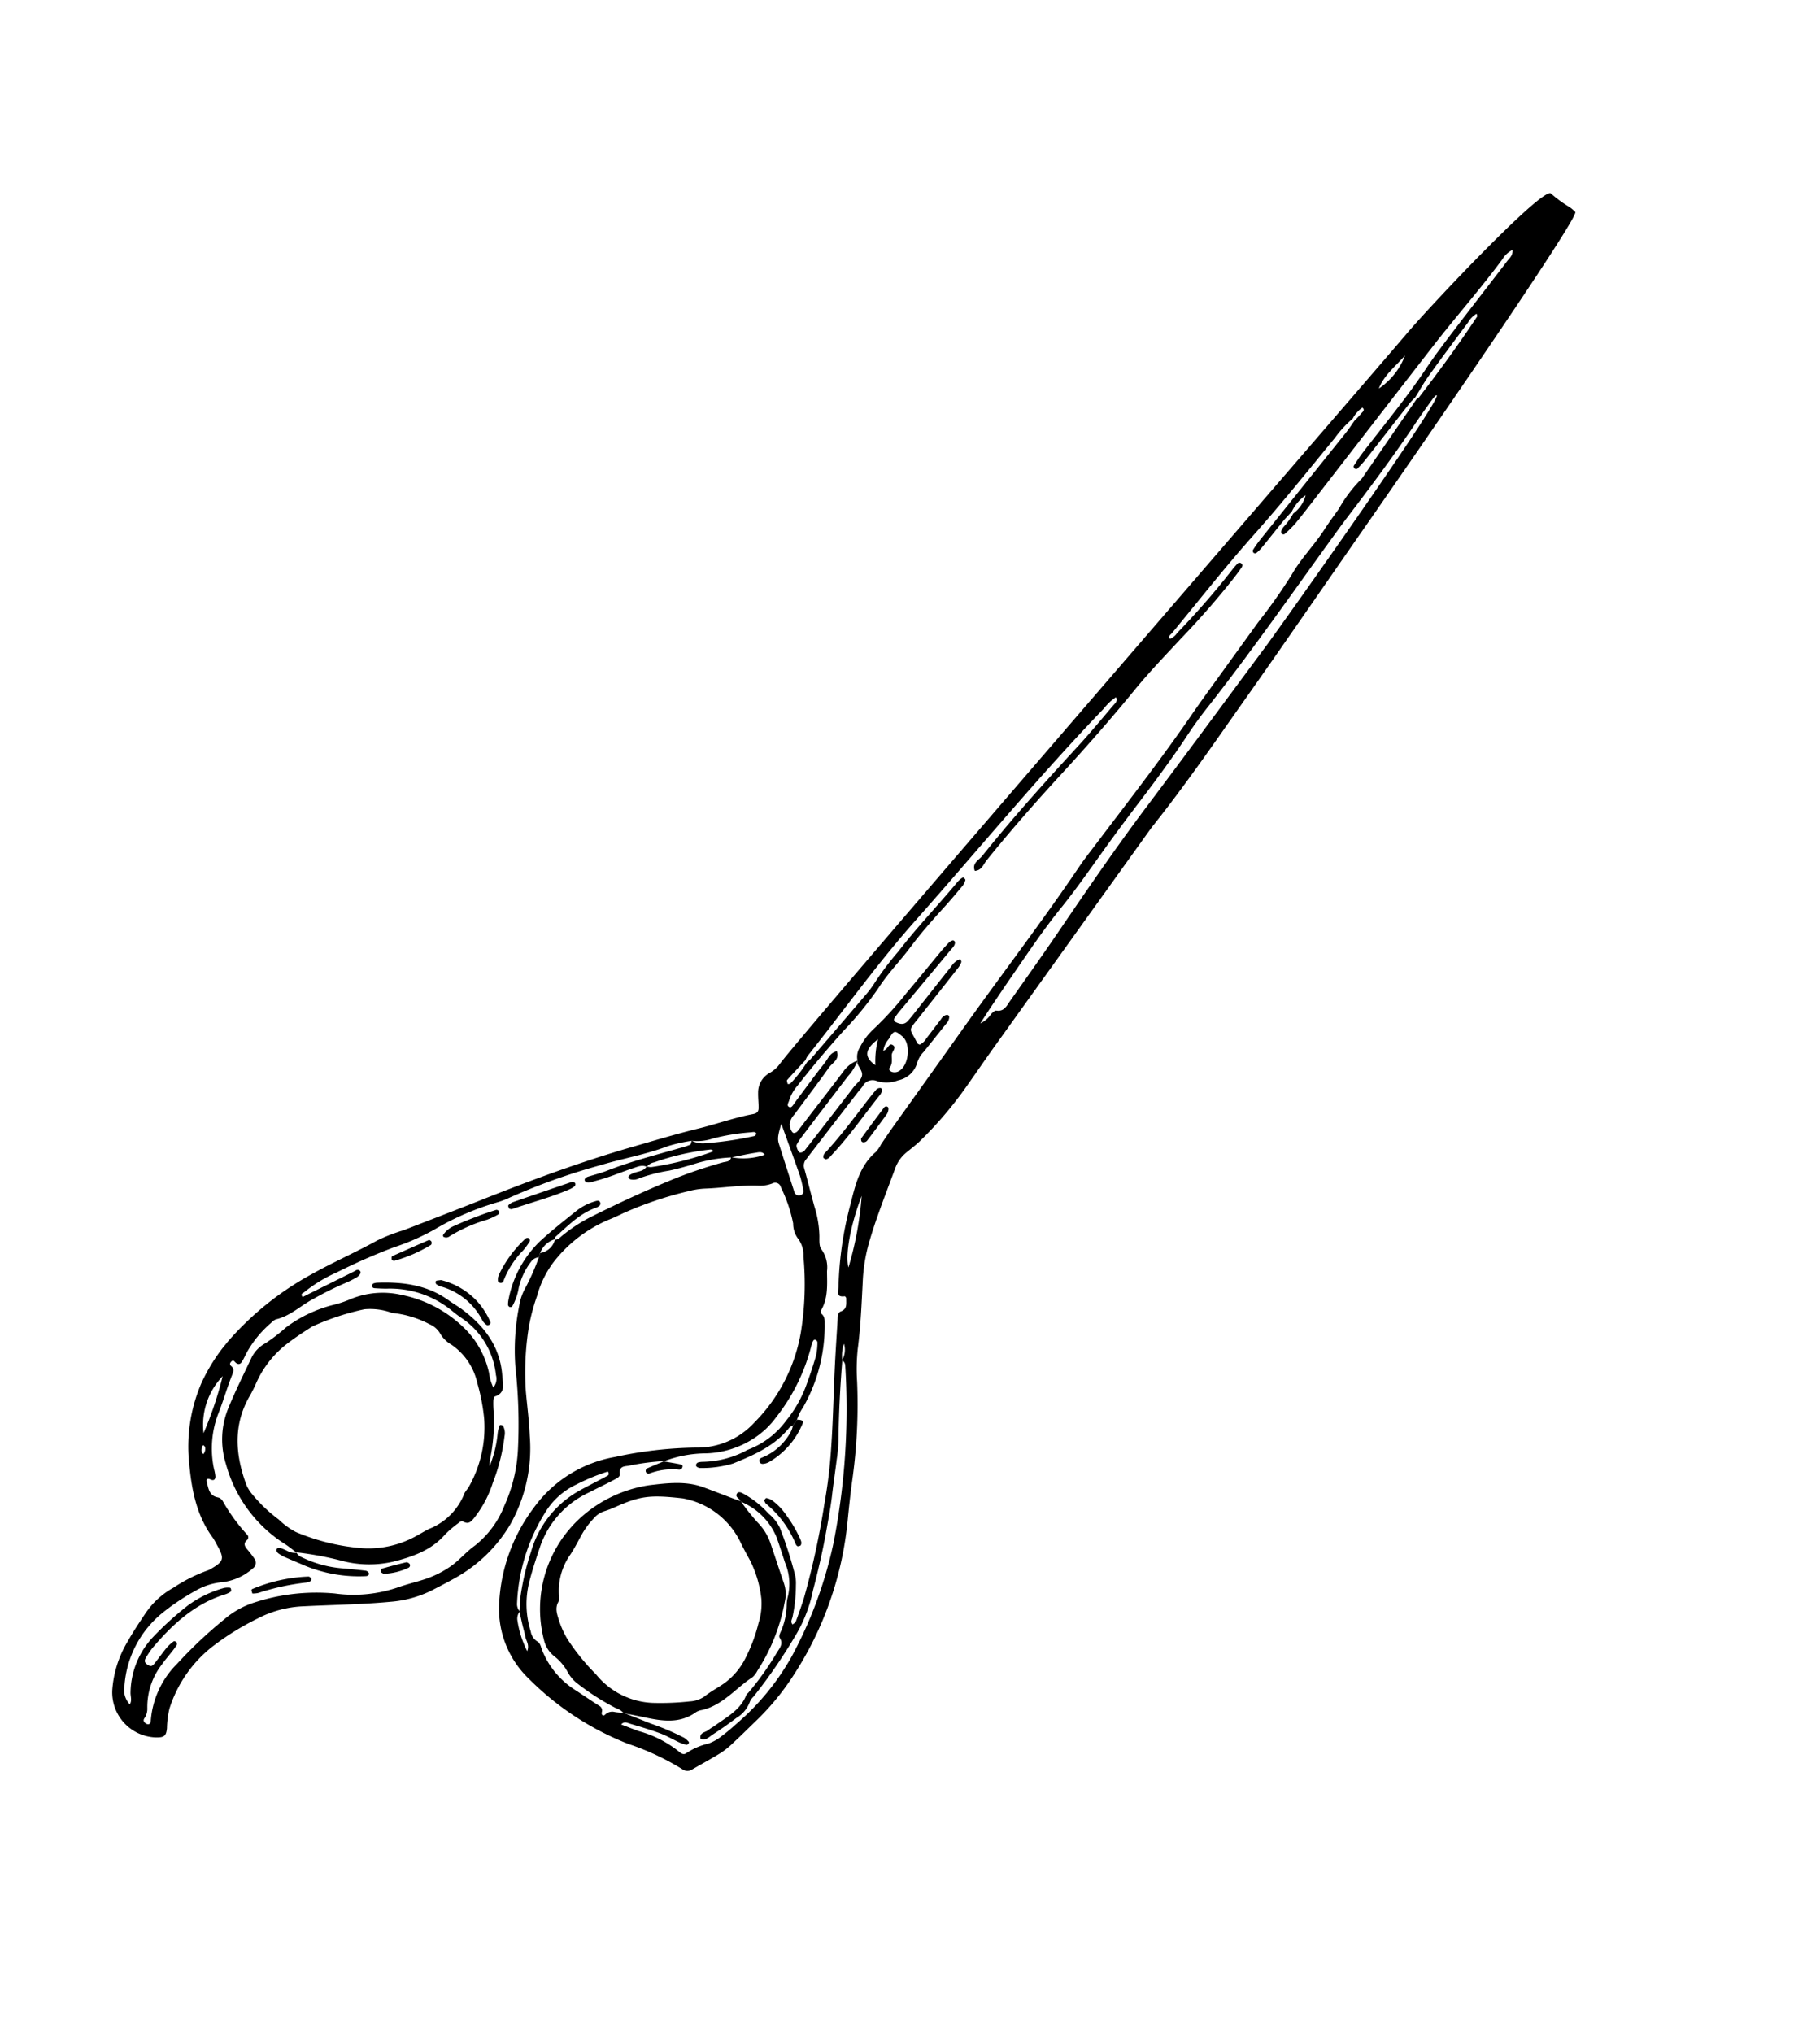 <svg xmlns="http://www.w3.org/2000/svg" xmlns:xlink="http://www.w3.org/1999/xlink" width="209.655" height="234.125" viewBox="0 0 209.655 234.125">
  <defs>
    <clipPath id="clip-path">
      <rect id="長方形_2344" data-name="長方形 2344" width="75" height="240.528"/>
    </clipPath>
  </defs>
  <g id="グループ_1407" data-name="グループ 1407" transform="translate(58.285 234.125) rotate(-141)">
    <g id="グループ_1406" data-name="グループ 1406" transform="translate(0 0.001)" clip-path="url(#clip-path)">
      <path id="パス_1042" data-name="パス 1042" d="M48.742,64.2a33.129,33.129,0,0,0-4.032-5.349c-1.188-1.226-2.432-2.4-3.559-3.681a17.829,17.829,0,0,1-4.683-9.328,16.959,16.959,0,0,1,.994-8.68c.386-.987.814-1.958,1.242-2.928a12.889,12.889,0,0,1,2.852-4c2.4-2.353,4.986-4.49,7.482-6.731a12.427,12.427,0,0,0,3.2-4.368,30.813,30.813,0,0,0,2.073-6,14.747,14.747,0,0,0-.681-8.5,10.464,10.464,0,0,0-1.2-1.946c-.495-.749-.429-1.032.308-1.617A5.194,5.194,0,0,1,60.09,2.141a12.527,12.527,0,0,1,2.13,5.373c.215,1.275.342,2.568.456,3.857a9.261,9.261,0,0,1-.633,4.332,18.6,18.6,0,0,1-1.8,4.019,1.451,1.451,0,0,0-.161.313c-.677,1.734-.556,2.005,1.2,2.7a7.113,7.113,0,0,0,.823.321c3.031.782,5.32,2.691,7.443,4.862a18.452,18.452,0,0,1,4.8,8.126,20.688,20.688,0,0,1,.617,6.478,34.92,34.92,0,0,1-2.591,11.308c-1.051,2.629-2.351,5.14-3.415,7.759a20.223,20.223,0,0,1-1.28,2.314c-.116.2-.27.387-.386.591-1.579,2.758-3.17,5.51-4.726,8.28-3,5.337-6.122,10.6-9.627,15.621-1.515,2.171-3,4.358-4.606,6.471-1.313,1.728-2.443,3.6-3.852,5.267-.354.418-.318.677.035,1.09s.718.779,1.043,1.195a2.566,2.566,0,0,1,.394,2.649,3.632,3.632,0,0,0-.24,1.547c.213,5.185-3.048,103.831-3.2,110.9-.083,4-1.511,22.97-2.757,22.87a14.085,14.085,0,0,0-2.621.129,4.338,4.338,0,0,1-.882-.015c-.767-.078-3.327-33.973-4.047-43.9-.579-7.987-1.209-15.971-1.738-23.961-.385-5.816-.845-11.63-.9-17.464,0-.471-.032-.942-.059-1.412q-.874-14.99-1.754-29.979c-.111-1.881-.264-3.759-.387-5.64a44.986,44.986,0,0,1,.2-8.287c.083-.7.263-1.382.4-2.071a4.207,4.207,0,0,0-.177-2.257c-.932-2.729-1.777-5.486-2.885-8.156A19.412,19.412,0,0,0,22.7,93.362c-1.593-2.191-3.217-4.355-4.636-6.671a22.085,22.085,0,0,0-2.275-2.924,62.758,62.758,0,0,1-6.586-8.953c-.881-1.463-1.808-2.9-2.748-4.325a39.54,39.54,0,0,1-6.3-17.813,29.371,29.371,0,0,1,.079-6.7c.149-1.228.284-2.457.46-3.681a9.091,9.091,0,0,1,.386-1.716c.409-1.165.881-2.309,1.327-3.461a.993.993,0,0,1,.9-.732,29.782,29.782,0,0,0,6.667-1.65,33.154,33.154,0,0,1,13.612-1.387,11.129,11.129,0,0,1,8.079,4.5,19.855,19.855,0,0,1,3.9,11.155,14.6,14.6,0,0,1-3.581,10.438,46.691,46.691,0,0,1-6.536,6.681A8.893,8.893,0,0,0,22,72.616,19.354,19.354,0,0,0,24.426,84.17a34.569,34.569,0,0,0,5.215,6.885,3.166,3.166,0,0,0,1.871,1.23,2.909,2.909,0,0,1,1.441.978,16.841,16.841,0,0,0,3.724,2.349.674.674,0,0,0,1.046-.283,3.793,3.793,0,0,1,1.051-1.173c1.659-1.237,3.029-2.791,4.581-4.145a8.885,8.885,0,0,0,1.3-1.435,42.256,42.256,0,0,0,4.247-6.7c.279-.584.559-1.171.879-1.733A15.827,15.827,0,0,0,51.6,72.479a11.5,11.5,0,0,0-.98-4.282A21.6,21.6,0,0,0,48.742,64.2M29.317,38.682c.339.478.709.936,1.011,1.436a29.339,29.339,0,0,1,2.293,4.75,11.738,11.738,0,0,1,.191,8.766c-.45,1.148-.975,2.266-1.443,3.407-.064.158-.273.43.194.59a23.747,23.747,0,0,0,1.908-3.514,8.308,8.308,0,0,0,.739-4.631,21.361,21.361,0,0,0-4.046-10.207,1.322,1.322,0,0,0-.855-.564,1.354,1.354,0,0,0-.408-.939A11.659,11.659,0,0,0,25.759,35.7c.249.76.846.838,1.219,1.163.35.3.742.559,1.11.844.414.32.821.649,1.231.974M53.135,74.6l.016-.081c-.357.209-.336.592-.409.923a18.446,18.446,0,0,1-1.178,3.682c-1.531,3.363-3.146,6.684-4.949,9.912a53.849,53.849,0,0,1-2.934,4.59c-.209.3-.646.579-.367,1.066a7.456,7.456,0,0,0-2.838,2.663c.5.148.749-.254,1-.526.628-.689,1.2-1.426,1.8-2.144a16.29,16.29,0,0,0,2.961-3.448c.537-.766,1.072-1.536,1.667-2.256a18.911,18.911,0,0,0,2.091-2.811,1.475,1.475,0,0,1,.71-.748c.1-.037.252-.06.313-.009a.412.412,0,0,1,.081.314,1.265,1.265,0,0,1-.128.32c-.233.575-.875.965-.771,1.694a2.04,2.04,0,0,0-.446.268,35.809,35.809,0,0,0-4.387,5.85c-.017.027.016.086.026.13.107-.031.247-.03.317-.1a28.6,28.6,0,0,0,4.1-5.206,1.442,1.442,0,0,0,.354-.959c.58-.139.822-.645,1.1-1.077.572-.886,1.081-1.812,1.644-2.7.374-.592.786-1.162,1.2-1.725.14-.188.408-.357.608-.226s.119.4-.024.612c-.428.63-.886,1.244-1.261,1.9-1.448,2.554-3.2,4.9-4.879,7.3a8.752,8.752,0,0,0-.667,1.026c-.054.107.091.314.144.476a2.914,2.914,0,0,0-1.245.626A38.389,38.389,0,0,0,42.825,98.2a.335.335,0,0,0-.024.463c.284.059.4-.188.569-.33a24.155,24.155,0,0,0,2.927-3.29,5.569,5.569,0,0,1,1.727-1.732,18.548,18.548,0,0,0,1.742-2.2c1.359-2.352,3.16-4.383,4.676-6.62A72.887,72.887,0,0,0,60.3,74.841a7.979,7.979,0,0,1,.625-1.064,31.534,31.534,0,0,0,3.684-7.009c.06-.166.13-.328.2-.49a25.936,25.936,0,0,1,2.134-4.052A67.017,67.017,0,0,0,70.261,55.8a16.522,16.522,0,0,0,1.484-4.142c.039-.172.253-.459-.219-.527-.139.31-.281.629-.426.946q-1.137,2.489-2.278,4.977c-.114.246-.138.6-.544.558-.244-.027-.312-.455-.115-.928a13.847,13.847,0,0,1,.677-1.435,38.165,38.165,0,0,0,1.6-3.532c.65-1.5.822-3.2,1.87-4.538a1.507,1.507,0,0,0,.177-.676,12.417,12.417,0,0,0,.028-4.391c-.082-.4-.188-.8-.239-1.209-.045-.359.153-.542.52-.512.166.013.376.1.43-.133s.021-.5-.309-.5c-.458,0-.593-.319-.7-.662-.462-1.52-1.1-2.984-1.569-4.49a11.26,11.26,0,0,0-3.638-5.3,4.884,4.884,0,0,1-.668-.57c-.224-.279-.181-.536.228-.625.29-.064.444-.272.183-.462-.64-.468-1.249-1.125-2.189-.59a.919.919,0,0,1-.675,0A20.571,20.571,0,0,0,59.3,25.829a.42.42,0,0,1-.4-.489c.1-.551-.2-.727-.661-.815a12.657,12.657,0,0,1-1.371-.328.775.775,0,0,1-.547-.967,6.46,6.46,0,0,1,1.692-3.417,7.423,7.423,0,0,0,1.833-2.783,26.06,26.06,0,0,0,1.354-4.382,11.905,11.905,0,0,0-1.9-9.253,2.42,2.42,0,0,0-1.813-1.266c.057.522.521.76.794,1.122a9.494,9.494,0,0,1,2,6.6,36.323,36.323,0,0,1-.84,5.385,12.947,12.947,0,0,1-1.947,4.131,2.188,2.188,0,0,1-.513.458.178.178,0,0,1-.168-.015c-.08-.067-.211-.179-.2-.236a2.257,2.257,0,0,1,.277-.64c2.071-3.052,2.567-6.517,2.651-10.088a9.634,9.634,0,0,0-.1-1.231c-.039-.368-.117-.7-.619-.654-.465.042-.593.154-.587.665.01.765.058,1.529.051,2.294a4.771,4.771,0,0,1-.167,1.033c-.015.063-.193.137-.281.121a.351.351,0,0,1-.246-.206A6.153,6.153,0,0,1,57.535,10c-.014-.647.012-1.3-.031-1.941a8,8,0,0,0-1.883-5.023,1.9,1.9,0,0,1-.452-1.114c-.036-.294-.259-.36-.507-.341a.464.464,0,0,0-.293.13c-.141.162-.047.344.053.481a10.347,10.347,0,0,1,1.763,7.048,51.046,51.046,0,0,1-.993,7.345,9.961,9.961,0,0,1-1.512,3.744,22.941,22.941,0,0,1-6.534,6.6A15.748,15.748,0,0,0,41.92,32.1c-.494.8-1.065,1.552-1.589,2.334a11.577,11.577,0,0,0-1.57,3.324c-.338,1.193-.332,2.426-.664,3.6a10.972,10.972,0,0,0,.262,5.745,17.771,17.771,0,0,0,2.982,6.157,60.307,60.307,0,0,0,6.118,7.067,25.945,25.945,0,0,1,4.07,5.742,6.063,6.063,0,0,1,.719,1.984,25.514,25.514,0,0,0,1.017,3.742l.2.48a2.071,2.071,0,0,0-.331,2.324m-34.483,10c-1.763-2.576-3.6-5.1-5.537-7.545a18.853,18.853,0,0,1-1.171-1.764c-.747-1.2-1.461-2.419-2.22-3.61C9,70.535,8.363,69.34,7.707,68.155,6.566,66.093,5.54,63.977,4.57,61.832a16.3,16.3,0,0,1-1.653-5.009,61.762,61.762,0,0,1-.711-8.793,1.645,1.645,0,0,0-.039-.7,3.589,3.589,0,0,1,.023-2.424c.271-1.084.571-2.164.924-3.224.153-.46.15-1.071.783-1.251.6.5-.024.935-.079,1.4A5.591,5.591,0,0,1,3.6,42.5c-.43,1.692-1.213,3.341-.631,5.159a1.075,1.075,0,0,1-.014.351,33.094,33.094,0,0,0,.35,5.634c.079.628.022,1.31.846,1.566.155.048.27.374.318.591a7.851,7.851,0,0,0,1.4,2.828,3.737,3.737,0,0,1,.467.747A6.239,6.239,0,0,0,9.06,62.293c.894.569,1.773,1.162,2.681,1.707a7.555,7.555,0,0,0,5.784.551,1.134,1.134,0,0,0,.152.089.518.518,0,0,0,.168.036c.237.009.5,0,.558.3s-.208.409-.41.462a10.933,10.933,0,0,1-3.86.069,4.829,4.829,0,0,1-2.056-.454,46.424,46.424,0,0,1-4.866-3.189,4.457,4.457,0,0,1-.717-.773,17.717,17.717,0,0,1-2.013-3.109c-.12-.238-.13-.585-.541-.653-.03.171-.124.357-.077.495.3.891.614,1.778.957,2.654a91.39,91.39,0,0,0,4.994,9.914,56.51,56.51,0,0,0,3.467,5.533c1.755,2.506,3.638,4.922,5.45,7.389,1.115,1.519,2.2,3.058,3.293,4.594.2.28.5.586.279.952-.416.7.125,1.082.454,1.535.051.07.267.125.3.087.759-.8.95.036,1.276.44a40.227,40.227,0,0,1,4.937,8.337c.931,1.988,1.915,4.06,1.46,6.417a4.061,4.061,0,0,0,.091,1.052c.065.762.137,1.525.184,2.288.285,4.581.554,9.162.845,13.743.494,7.755.687,15.526,1.36,23.271.076.879.086,1.764.116,2.647.216,6.354.328,12.712.825,19.055.17,2.171.269,4.348.392,6.523s.234,4.35.358,6.525a63.465,63.465,0,0,0,.442,6.689c.357,2.17.113,4.336.356,6.492.105.935.139,1.878.2,2.818a15.669,15.669,0,0,1,.132,4.382q.43,5.54.86,11.079a1.264,1.264,0,0,0-.088.335c.09,3.825.286,7.645.652,11.454.007.072.155.13.257.21a2.905,2.905,0,0,0,.128-1.4c-.1-2.528-.2-5.057-.349-7.584-.057-.994-.233-1.981-.354-2.971a8.5,8.5,0,0,0,.074-.87c-.041-2.767-.1-5.534-.135-8.3a12.346,12.346,0,0,1,.079-1.4c.007-.073.168-.18.258-.18s.256.1.264.176c.069.639.139,1.28.155,1.922.1,4,.049,8.006.419,12,.179,1.932.227,3.878.287,5.82.1,3.237.151,6.475.244,9.712.013.439-.114.936.335,1.381a2.755,2.755,0,0,0,.23-1.542c-.194-4.238,0-8.479-.088-12.717-.144-7.3-.315-14.6-.472-21.9-.029-1.354-.068-2.708-.058-4.062a12.627,12.627,0,0,1,.2-1.745c.01-.07.173-.17.257-.163a.368.368,0,0,1,.259.2,1.9,1.9,0,0,1,.089.511,7.9,7.9,0,0,0,.107,1.928,3.834,3.834,0,0,0,.212,2.54,4.859,4.859,0,0,0,.056-2.485c.029-.464.08-.927.082-1.391.007-1.346-.012-2.693-.006-4.039a4.153,4.153,0,0,1,.106-.859.313.313,0,0,1,.26-.155c.092.008.24.115.249.193a12.462,12.462,0,0,1,.1,1.389q.047,7.9.083,15.806c0,.582.063,1.163.1,1.745-.03.391-.082.782-.08,1.173,0,.218-.129.563.32.577a3.41,3.41,0,0,0,.069-1.684,12.188,12.188,0,0,0,.2-2.984c.028-4.885.005-9.766.235-14.652s.154-9.774.2-14.662c0-.216.167-.563-.234-.67a1.769,1.769,0,0,0-.218,1.043,90.563,90.563,0,0,0-.348,9.53,9.5,9.5,0,0,1-.028,1.054.323.323,0,0,1-.349.305c-.224,0-.288-.179-.3-.359-.03-.411-.048-.823-.062-1.234a95.014,95.014,0,0,1,.341-9.531c.18-2.644.413-5.291.423-7.938.016-4.362.2-8.714.473-13.064.268-4.292.44-8.587.428-12.889,0-.61-.3-1.3.295-1.824.836.465.413,1.26.417,1.88.039,5.6-.266,11.185-.618,16.771-.13,2.056-.153,4.119-.2,6.179-.007.317-.14.724.348.952a5.672,5.672,0,0,0,.264-1.876c.935-10.863,1.007-21.767,1.5-32.651.3-6.657-.107-13.307-.159-19.96a2.556,2.556,0,0,0-.111-.516c.072-1.036.154-2.071.2-3.108,0-.1-.223-.214-.343-.321-.069.082-.194.161-.2.246a14.864,14.864,0,0,0,.057,3.123,3.222,3.222,0,0,0-.1.514c-.094,3.174-.189,6.347-.265,9.522a12.106,12.106,0,0,0,.075,2.113,34.439,34.439,0,0,1,.137,4.381c.092,3.533-.216,7.051-.257,10.578a2.96,2.96,0,0,1-.133.671.17.17,0,0,1-.139.087c-.1-.01-.269-.026-.293-.086a1.814,1.814,0,0,1-.17-.671c.016-1.117.034-2.234.1-3.349.119-2,.2-3.992.122-5.994s.127-3.973-.1-5.971a38.576,38.576,0,0,1,.026-6.345c.138-2.761.2-5.524.144-8.289a4.718,4.718,0,0,0-.325-1.9c-.108-.24-.1-.652-.483-.571-.247.052-.209.377-.194.614.023.352.043.7.056,1.057.059,1.586.146,3.173.157,4.759,0,.669.289,1.4-.242,2.008-.863-.512-.426-1.356-.471-2.042-.149-2.228-.2-4.463-.307-6.695a1.943,1.943,0,0,0-.265-1.182c-.251-.331-.846-.653-1.022-.507-.264.219-.209.528-.2.817.007.47.027.94.039,1.411.058,2.292.1,4.585.18,6.877A3.419,3.419,0,0,1,39,112.509a5.384,5.384,0,0,1-.281-2.079q-.117-4.4-.256-8.806a6.231,6.231,0,0,0-.115-1.045c-.048-.237-.712-.583-.871-.477a.666.666,0,0,0-.259.616c.009.47.012.939.022,1.409.057,2.583.111,5.167.178,7.75.015.579-.2,1.242.153,1.71.25.33.8.424,1.212.643.093.05.144.179.215.272a2.021,2.021,0,0,1,.745,1.357,7.323,7.323,0,0,1,.123,2.46,38.058,38.058,0,0,0-.354,5.814c-.043,2-.042,4-.068,6.007-.007.529-.033,1.06-.079,1.587a.991.991,0,0,1-.2.463.3.3,0,0,1-.289,0c-.282-.282-.2-.652-.2-1q.064-4.505.128-9.011a9.1,9.1,0,0,0-.046-1.231.316.316,0,0,0-.4-.226c-.666.146-.979.438-1,1.035-.026.764,0,1.531.006,2.3.021,1.884.052,3.768.064,5.653a2.09,2.09,0,0,1-.19,1.2c-.031.048-.1.124-.124.115-.1-.046-.244-.1-.272-.182a2.255,2.255,0,0,1-.131-.677c-.038-2.414-.061-4.829-.094-7.243-.031-2.27.187-1.639-1.7-2.523-.084-.039-.212.015-.323.026a1.722,1.722,0,0,0-.153,1.029c.02.942.059,1.883.08,2.824a.965.965,0,0,1-.224.815.312.312,0,0,1-.3.02,1.057,1.057,0,0,1-.267-.808c-.007-1.413-.021-2.826-.024-4.24a3,3,0,0,0-.191-1.38,2.862,2.862,0,0,1,.41-3,3.75,3.75,0,0,1,1.836-1.6,1.284,1.284,0,0,0,.914-1.5c-.02-.293.007-.589,0-.883q-.107-4.592-.218-9.184c0-.177-.024-.354-.016-.53a1.108,1.108,0,0,0-.538-1.028c-1.248-.885-2.46-1.82-3.713-2.7a12.034,12.034,0,0,1-2.5-2.223c-.329-.405-.715-.96-1.152-1.043a3.534,3.534,0,0,1-2.068-1.543c-.956-1.167-2.036-2.279-2.3-3.869-.023-.138-.21-.351-.324-.354-.564-.013-.786-.438-1.093-.79a18.973,18.973,0,0,1-4.017-8.915,5.416,5.416,0,0,0-.349-1.541q-.026-.406-.052-.812a1.594,1.594,0,0,0,.164-.484c-.02-2.7,1.187-5,2.439-7.27a12.606,12.606,0,0,1,2.627-2.792.416.416,0,0,1,.155-.08c.173-.058.359-.091.451.11a.388.388,0,0,1-.022.319,2.122,2.122,0,0,1-.355.382,11.141,11.141,0,0,0-3.035,4.023,4.605,4.605,0,0,1-.309.633A9.68,9.68,0,0,0,19.29,75.1a14.144,14.144,0,0,0,.665,4.339q.61,1.835,1.355,3.624a7.272,7.272,0,0,0,.859,1.324.36.36,0,0,0,.3.09c.248-.048.194-.255.153-.417a2.664,2.664,0,0,0-.191-.491,21.967,21.967,0,0,1-2-8.876,9.653,9.653,0,0,1,.4-3.305A10.647,10.647,0,0,1,24.3,66.193,13.712,13.712,0,0,0,27.3,62.585l-.027.066a28.217,28.217,0,0,0,2.9-3.06c.365-.362.741-.748.145-1.306-.262-.246-.024-.683.111-1,.416-.972.874-1.925,1.3-2.891a10.722,10.722,0,0,0,.457-8.391c-.471-1.262-.943-2.528-1.5-3.754a10.4,10.4,0,0,0-3.807-4.523,1.645,1.645,0,0,0-1.288-.43c-.443.091-.767-.247-1.121-.439A9.651,9.651,0,0,0,18.693,35.7c-1.109.121-2.222.2-3.33.331a.6.6,0,0,1-.7-.377c-.156-.322-.433-.259-.471-.011a1.174,1.174,0,0,1-.661.953c-.31.164-.59.384-.884.579-1.06.335-2.119.675-3.181,1a29.321,29.321,0,0,1-4.046,1.156,2.736,2.736,0,0,1-.686-.031.171.171,0,0,1-.107-.129c.005-.1.015-.265.076-.295a4.257,4.257,0,0,1,.814-.312c.792-.2,1.611-.318,2.382-.578,1.167-.395,2.307-.871,3.447-1.341.264-.109.657-.149.692-.693-.74.244-1.409.45-2.068.684a12.8,12.8,0,0,1-5.145,1.08c-.31-.02-.614.065-.7.4A7.722,7.722,0,0,1,2.822,40.6a5.361,5.361,0,0,0-.632,1.635c-.194.739-.322,1.5-.446,2.253a28.6,28.6,0,0,0-.058,9.842A48.8,48.8,0,0,0,6.14,67.507,79.854,79.854,0,0,0,18.02,84.351a.751.751,0,0,0,.637.219,2.415,2.415,0,0,0,1.023,1.611A3.851,3.851,0,0,0,18.652,84.6M30.7,124.725a3.139,3.139,0,0,0-.289,1.663c-.034.226-.058.562-.2.644-.815.463-.595,1.211-.551,1.882.219,3.348.432,6.7.711,10.039.486,5.807.946,11.614,1.152,17.441.263,7.41.609,14.816.92,22.224.017.412.031.824.055,1.235.5,8.816,2.218,34.435,2.871,34.182.1-.04.106-.435.093-.663-.062-1.116-.121-2.234-.225-3.347-.392-4.222-.566-8.456-.692-12.693-.023-.765-.046-1.53-.086-2.294-.448-8.581-1.087-17.153-1.2-25.75-.017-1.293-.1-2.59-.224-3.877-.31-3.166-.439-6.341-.533-9.518q-.07-2.382-.188-4.763c-.163-3.41-.467-6.819-.471-10.228,0-3.246-.3-6.462-.546-9.686-.112-1.467-.246-2.932-.377-4.4-.052-.585-.123-1.168-.222-2.091m10.542-23.4c-.412-.962-.628-1.566-1.2-1.943q-2.428-1.6-4.865-3.185a.547.547,0,0,0-.787.081c-.233.289-.136.54.126.75a13.471,13.471,0,0,0,1.25.974c1.69,1.049,3.4,2.067,5.475,3.324M37.4,115.26c-.315.418.072,1.08-.356,1.176-.665.15-.456-.626-.7-.943-.317-.406-.738-.716-.742-1.326,0-.224-.322-.271-.57-.15a1.009,1.009,0,0,0-.541.65c-.387,1.253.991,3.243,2.242,3.256,1.116.012,1.221-.023,1.029-1.208a2.716,2.716,0,0,0-.358-1.455M28.82,100.7c-1.1-3.392-2.76-6.449-4.005-7.369A38.8,38.8,0,0,0,28.82,100.7M70.536,31.751a41.79,41.79,0,0,0,2.419,6.483,8.082,8.082,0,0,0-2.419-6.483m-29.5,178.7a8,8,0,0,0,.05,4.856c.083-1.774.447-3.3-.05-4.856M38.709,115.9c.465-1.885-.012-2.611-1.649-2.513a10.232,10.232,0,0,1,1.649,2.513M69.04,29.87a.914.914,0,0,0,.352.74c.056.059.2.04.3.057,0-.108.042-.25-.011-.317-.164-.208-.271-.514-.64-.48" transform="translate(0 -0.001)"/>
      <path id="パス_1043" data-name="パス 1043" d="M354.541,452.742a1.179,1.179,0,0,0,.379-.942,7.846,7.846,0,0,0-.783-3.231,6.426,6.426,0,0,1-.768-2.142.321.321,0,0,1,.181-.243.336.336,0,0,1,.3.063,2.981,2.981,0,0,1,.379.59,12.558,12.558,0,0,1,1.362,7.519c-.264,1.742-.654,3.467-1.03,5.189a6.3,6.3,0,0,1-1.07,2.4c-.1.139-.249.275-.443.17a.351.351,0,0,1-.177-.435,1.344,1.344,0,0,1,.13-.326c1.064-1.7,1.214-3.661,1.536-5.569.016-.1-.073-.214-.113-.322l-.017.081a2.606,2.606,0,0,0,.331-2.324l-.2-.48" transform="translate(-301.275 -380.95)"/>
      <path id="パス_1044" data-name="パス 1044" d="M118.992,481.558c-.453.361-.7.389-.778.073a9.116,9.116,0,0,1,.209-5.875,1.75,1.75,0,0,1,.263-.455c.149-.174.329-.375.593-.228s.218.37.08.588a6.576,6.576,0,0,0-.674,4.435,2.633,2.633,0,0,0,.254.65l.052.812" transform="translate(-100.607 -405.583)"/>
      <path id="パス_1045" data-name="パス 1045" d="M38.92,277.41a24.83,24.83,0,0,0-3.059-.681,6.309,6.309,0,0,1-2.784-1.014c-1.343-.846-2.673-1.711-4.018-2.553a3.872,3.872,0,0,1-1.375-1.578,21.864,21.864,0,0,1-2.545-8.176,2.4,2.4,0,0,1-.029-.876c.717-2.216.628-4.7,2.168-6.643a1.8,1.8,0,0,0,.359-.6c.6-2.219,2.362-3.247,4.221-4.19.734-.372,1.458-.765,2.187-1.149a1.863,1.863,0,0,0,1.033-.106,28.045,28.045,0,0,1,5.061-.588,4.307,4.307,0,0,1,1.9.315,5.7,5.7,0,0,0,2.4.441,3.341,3.341,0,0,1,2.089.749A14.188,14.188,0,0,1,52.055,264.4a15.135,15.135,0,0,1-3.784,7.812c-1.478,1.515-2.941,3.043-5.018,3.749-1.055.359-2.117.7-3.175,1.046-.387.128-.771.267-1.157.4m5.353-3.919c3.274-2.082,4.025-2.909,5.44-5.654a10.6,10.6,0,0,1,.7-1.219,2.554,2.554,0,0,0,.417-1.325,9.311,9.311,0,0,0-.076-2.287c-.167-.986-.4-1.968-.465-2.962a7.235,7.235,0,0,0-1.818-4.122c-.183-.225-.476-.442-.511-.692-.126-.887-.8-1.256-1.432-1.679a10.674,10.674,0,0,0-2.042-1.031,25.088,25.088,0,0,0-5.168-1.1,8.854,8.854,0,0,0-7.175,1.591,30.968,30.968,0,0,0-3.175,2.794,3.254,3.254,0,0,0-.94,1.464c-.183.872-.535,1.674-.785,2.514a7.907,7.907,0,0,0-.1,4,18.516,18.516,0,0,0,1.349,4,7.38,7.38,0,0,0,1.5,2.378,12.926,12.926,0,0,0,3.913,2.672c.709.285,1.418.576,2.107.907a9.21,9.21,0,0,0,8.269-.257" transform="translate(-21.409 -212.807)"/>
      <path id="パス_1046" data-name="パス 1046" d="M235.476,693.172c.113,0,.257-.04.32.014a.706.706,0,0,1,.172.642c-.173,2.694-.038,5.388.018,8.082.007.351,0,.7-.01,1.053a.609.609,0,0,1-.283.6c-.17.088-.43-.253-.432-.624-.017-2.928-.253-5.855-.04-8.784.025-.338-.029-.708.254-.981" transform="translate(-200.762 -591.833)"/>
      <path id="パス_1047" data-name="パス 1047" d="M67.791,444.155c-.014.148.012.327-.04.353a1.741,1.741,0,0,1-.64.216,7.009,7.009,0,0,1-2.415-.306,14.95,14.95,0,0,1-2.939-1.109c-.2-.109-.421-.211-.491-.463a.228.228,0,0,1,.005-.165c.061-.089.134-.21.221-.228a.606.606,0,0,1,.33.091,11.817,11.817,0,0,0,5.526,1.436c.148-.007.3.116.443.175" transform="translate(-52.299 -377.772)"/>
      <path id="パス_1048" data-name="パス 1048" d="M221.529,722.141c.076.007.15-.01.185.02.082.07.2.159.208.245q.112,2.2.189,4.4a.3.3,0,0,1-.313.322c-.089-.006-.2-.125-.25-.22a1.252,1.252,0,0,1-.167-.493c-.062-1.232-.116-2.466-.15-3.7a.538.538,0,0,1,.3-.57" transform="translate(-188.891 -616.579)"/>
      <path id="パス_1049" data-name="パス 1049" d="M174.342,414.861c-.556.312-1.107.634-1.673.927-.123.064-.326.169-.42-.1a.368.368,0,0,1,.122-.455,7.375,7.375,0,0,0,2.369-2.486.322.322,0,0,1,.452-.111.338.338,0,0,1,.1.456c-.315.614-.65,1.218-.98,1.828,0,0,.025-.064.025-.064" transform="translate(-147.045 -352.278)"/>
      <path id="パス_1050" data-name="パス 1050" d="M288.154,189.012c.581-.025,1.167-.009,1.742-.081a15.847,15.847,0,0,1,11.014,2.876,9.464,9.464,0,0,1,3.892,5.307c.589,1.97,1.031,3.984,1.521,5.983a3.778,3.778,0,0,1-.177,2.4,20.029,20.029,0,0,0-.692,2.912,15.294,15.294,0,0,1-2.669,5.526,12.082,12.082,0,0,0-1.037,1.633,9.672,9.672,0,0,1-4.253,4.106,14.294,14.294,0,0,1-8.382,1.558,10.329,10.329,0,0,1-5.138-2.185,5.728,5.728,0,0,0-1.435-.993,1.544,1.544,0,0,0,.66,1.3,9.036,9.036,0,0,0,7.053,2.634,13.756,13.756,0,0,1,1.406-.064,11.271,11.271,0,0,0,7.622-2.779c.367-.291.742-.573,1.128-.838a.339.339,0,0,1,.318,0,.328.328,0,0,1,.019.462,1.346,1.346,0,0,1-.234.263c-2.216,1.931-4.635,3.424-7.68,3.587-.646.035-1.288.146-1.933.168-3.19.112-6.08-.621-8.334-3.055-.608-.657-1.542-1.224-.815-2.368.057-.09-.055-.338-.151-.466a10.958,10.958,0,0,0-.8-.94,20.7,20.7,0,0,1-3.123-4.475,3.309,3.309,0,0,0-.5-.724,13.043,13.043,0,0,0,1.667,3.534,4.175,4.175,0,0,1,.371.779.161.161,0,0,1-.039.15c-.09.052-.21.129-.292.1A1.725,1.725,0,0,1,278,214.5a21.6,21.6,0,0,1-2.3-4.948,12.786,12.786,0,0,1-.9-4.472c.005-.522-.051-1.091.706-1.205.264-.04.3-.33.344-.553a11.962,11.962,0,0,0,.351-1.906c.088-2.429,1.3-4.374,2.682-6.217a12.348,12.348,0,0,1,4.856-3.728,38.375,38.375,0,0,0,4.485-2.447Zm8.838,28.385a7.314,7.314,0,0,0,2.761-1.687,29.3,29.3,0,0,0,3.411-5.31c.358-1.057.7-2.125.967-3.207a11.713,11.713,0,0,0-.044-5.933,14.56,14.56,0,0,1-.342-1.546c-.587-3.876-2.983-6.4-6.2-8.3a4.639,4.639,0,0,0-1.337-.425,16.806,16.806,0,0,0-4.012-.307,8.483,8.483,0,0,0-2.452.123,24.635,24.635,0,0,0-7.141,3.378,11.35,11.35,0,0,0-3.827,4.75c-.257.593-.46,1.211-.731,1.8a7.214,7.214,0,0,0-.582,5.792,4.311,4.311,0,0,1,.041.7,13.889,13.889,0,0,0,3.565,7.344,22.544,22.544,0,0,0,3.223,2.723,7.254,7.254,0,0,0,5.109,1.559,3.531,3.531,0,0,1,1.905.217,2.6,2.6,0,0,0,1.553.022,11.661,11.661,0,0,0,4.136-1.69" transform="translate(-234.632 -161.212)"/>
      <path id="パス_1051" data-name="パス 1051" d="M319.247,182.079a1.144,1.144,0,0,0-.85-.046,12.982,12.982,0,0,0-4.333,1.878c-.776.527-1.559,1.044-2.353,1.544a.506.506,0,0,1-.461.021c-.25-.22-.042-.425.129-.569a16.349,16.349,0,0,1,6.266-3.444c.792-.214,1.577-.455,2.368-.67a4.648,4.648,0,0,1,.691-.108c.254-.029.49.059.541.309.019.093-.185.287-.324.344a7.876,7.876,0,0,1-.846.228,1.81,1.81,0,0,0-.906.5l.078.012" transform="translate(-265.652 -154.267)"/>
      <path id="パス_1052" data-name="パス 1052" d="M368.772,424.569a8.464,8.464,0,0,1-4.865.707,8.707,8.707,0,0,1-2.639-.9.319.319,0,0,1-.07-.292c.032-.093.148-.22.231-.222a1.542,1.542,0,0,1,.682.085,7.664,7.664,0,0,0,6.3-.007,1.892,1.892,0,0,1,.5-.078c.043,0,.1.048.138.081a.181.181,0,0,1,.031.3c-.079.084-.159.166-.308.322" transform="translate(-308.39 -361.903)"/>
      <path id="パス_1053" data-name="パス 1053" d="M381.893,506.188a2.092,2.092,0,0,1,.275.166.181.181,0,0,1,.041.154,1.7,1.7,0,0,1-.153.5q-1.9,3.058-3.818,6.1c-.03.048-.075.107-.123.119-.1.025-.233.062-.306.018a.348.348,0,0,1-.153-.28,2.594,2.594,0,0,1,.233-.646c1.079-2.086,2.488-3.968,3.72-5.959.052-.083.187-.115.285-.172" transform="translate(-322.447 -432.194)"/>
      <path id="パス_1054" data-name="パス 1054" d="M347.95,143.212a2.6,2.6,0,0,1,.318.221.175.175,0,0,1,.024.165,18.431,18.431,0,0,1-4.117,5.186.275.275,0,0,1-.161.065c-.1,0-.25.008-.3-.053a.361.361,0,0,1-.046-.318,1.4,1.4,0,0,1,.3-.422,27.945,27.945,0,0,0,3.51-4.381,3.084,3.084,0,0,1,.478-.464" transform="translate(-293.411 -122.277)"/>
      <path id="パス_1055" data-name="パス 1055" d="M413.66,456.459a.194.194,0,0,1,.222.193,2.919,2.919,0,0,1-.409,1.671c-.433.888-.931,1.745-1.426,2.6-.348.6-.728,1.188-1.112,1.769a.334.334,0,0,1-.3.077.288.288,0,0,1-.192-.4,8.138,8.138,0,0,1,.611-1.246,17.2,17.2,0,0,0,2.142-4.185.637.637,0,0,1,.468-.477" transform="translate(-350.416 -389.733)"/>
      <path id="パス_1056" data-name="パス 1056" d="M374.9,456.364c.056.16.122.323.169.491a13.628,13.628,0,0,1,.2,5.035.352.352,0,0,1-.221.245.313.313,0,0,1-.366-.272,9.036,9.036,0,0,1-.054-1.216,10.2,10.2,0,0,0-.449-4.147.319.319,0,0,1,.172-.43c.29-.136.4.108.547.294" transform="translate(-319.455 -389.369)"/>
      <path id="パス_1057" data-name="パス 1057" d="M438.942,416.694c.057,0,.131-.024.165,0a.876.876,0,0,1,.2.232.207.207,0,0,1-.016.167c-.689,1.351-1.377,2.7-2.082,4.045-.033.063-.22.09-.313.062s-.16-.141-.218-.231a.233.233,0,0,1,.009-.171,16.748,16.748,0,0,1,2.1-4.017c.031-.043.1-.061.149-.089" transform="translate(-372.838 -355.773)"/>
      <path id="パス_1058" data-name="パス 1058" d="M291.914,220.113c.164-.009.3-.058.383-.012a.3.3,0,0,1,.069.455c-.54.76-1.088,1.515-1.662,2.249a.5.5,0,0,1-.464.071.324.324,0,0,1-.1-.457,7.338,7.338,0,0,1,1.778-2.308" transform="translate(-247.681 -187.91)"/>
    </g>
  </g>
</svg>
